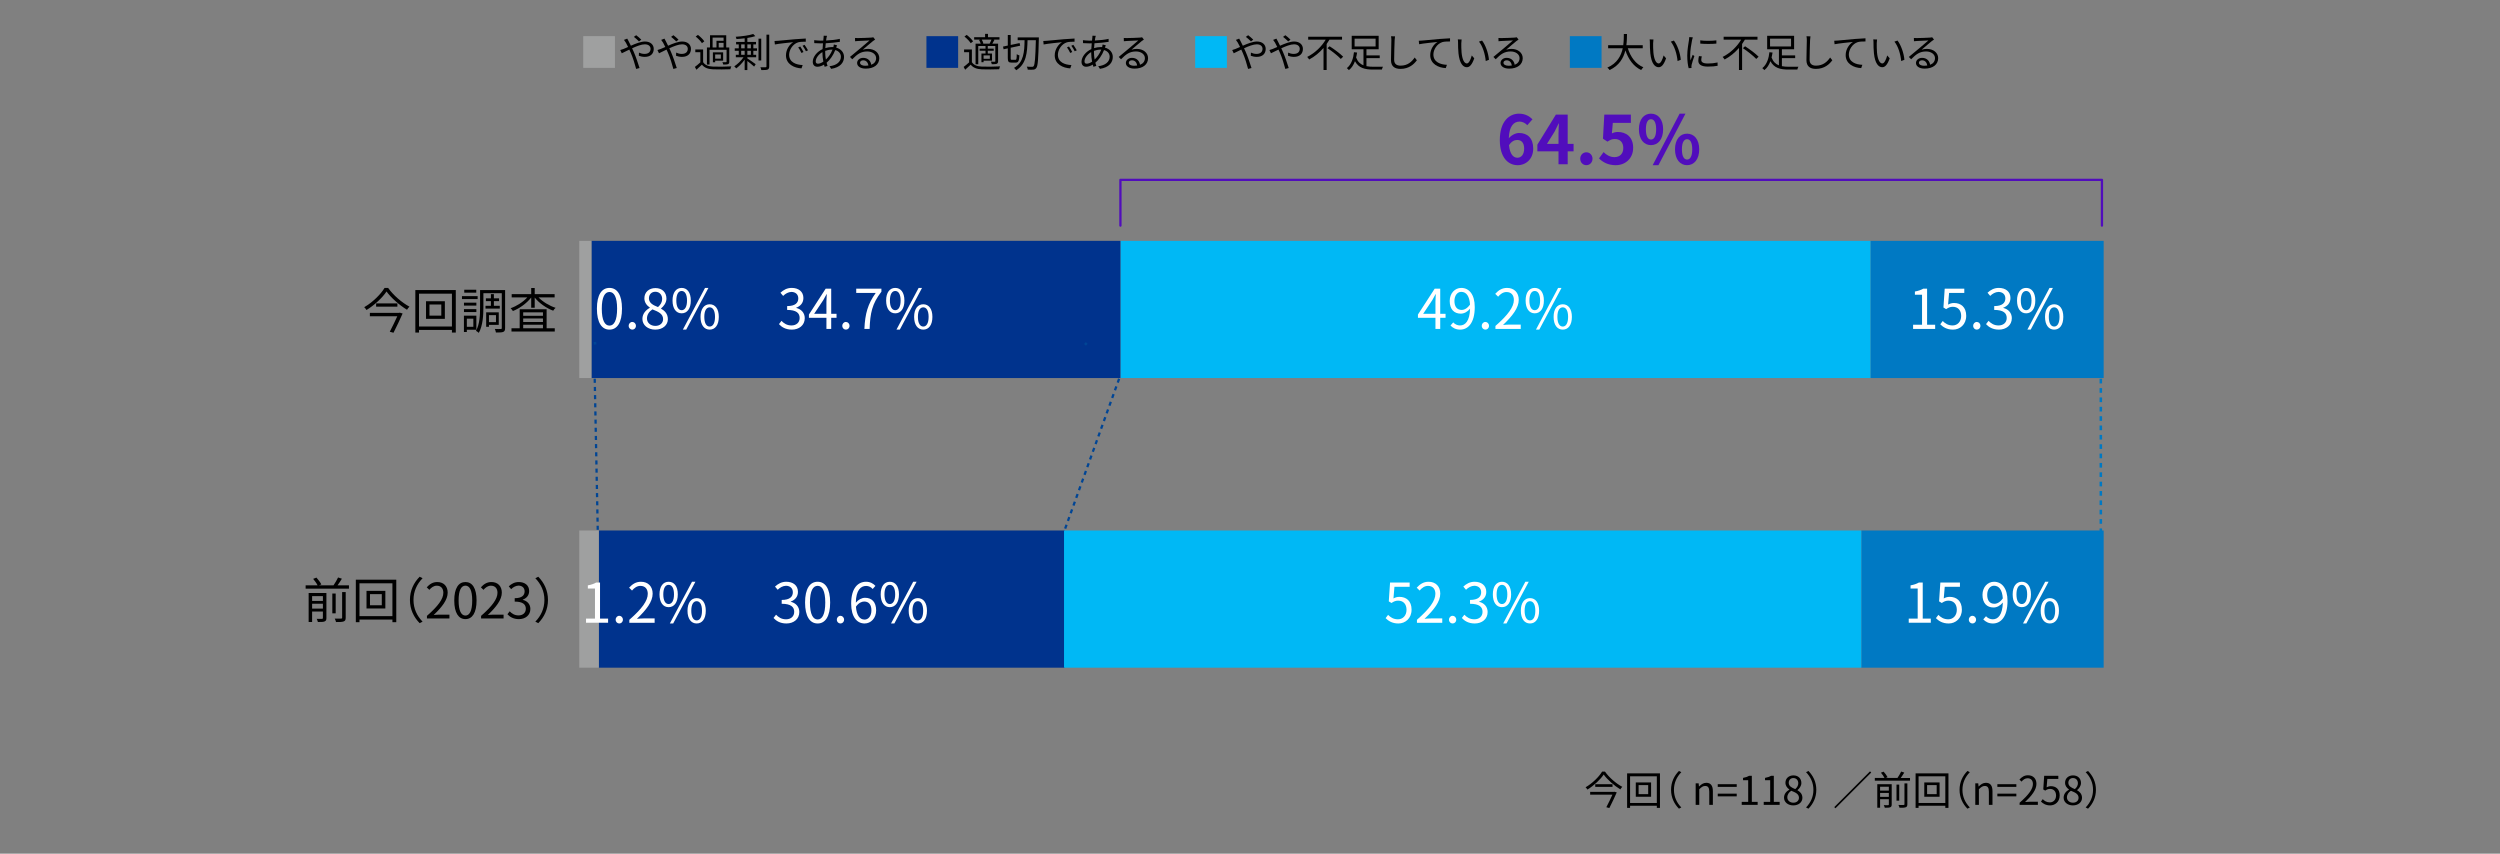 <?xml version="1.0" encoding="UTF-8"?>
<svg id="_レイヤー_1" data-name="レイヤー_1" xmlns="http://www.w3.org/2000/svg" viewBox="0 0 820 280">
  <rect x="0" y="0" width="820" height="280" fill="#808080" stroke="none"/>
  <g>
    <path d="M526.436,253.093c1.352,1.924,3.653,3.913,5.681,4.992-.247.221-.481.546-.65.832-2.002-1.209-4.277-3.211-5.46-4.875-1.04,1.599-3.146,3.601-5.33,4.94-.117-.222-.39-.547-.611-.755,2.236-1.286,4.407-3.432,5.421-5.135h.949ZM529.542,259.684l.754.222c-.624,1.442-1.612,3.536-2.431,5.135l-.988-.272c.663-1.274,1.469-2.926,2.002-4.121h-7.307v-.91h7.8l.169-.053ZM528.906,257.214v.884h-5.668v-.884h5.668Z"/>
    <path d="M544.467,253.665v11.323h-1.027v-.702h-8.775v.702h-.975v-11.323h10.777ZM543.439,263.376v-8.749h-8.775v8.749h8.775ZM541.555,256.642v4.693h-5.018v-4.693h5.018ZM540.605,257.513h-3.146v2.965h3.146v-2.965Z"/>
    <path d="M548.106,259.06c0-2.534,1.027-4.602,2.587-6.188l.78.402c-1.495,1.548-2.418,3.472-2.418,5.785,0,2.314.923,4.238,2.418,5.786l-.78.402c-1.56-1.586-2.587-3.653-2.587-6.188Z"/>
    <path d="M556.18,256.941h.975l.104,1.014h.039c.676-.663,1.404-1.196,2.366-1.196,1.482,0,2.158.962,2.158,2.77v4.472h-1.183v-4.316c0-1.325-.403-1.885-1.339-1.885-.729,0-1.222.364-1.938,1.079v5.122h-1.183v-7.059Z"/>
    <path d="M563.42,257.214h6.227v.884h-6.227v-.884ZM563.42,260.321h6.227v.884h-6.227v-.884Z"/>
    <path d="M571.285,263.012h2.119v-7.11h-1.69v-.755c.845-.155,1.456-.377,1.976-.676h.91v8.541h1.911v.988h-5.226v-.988Z"/>
    <path d="M578.5,263.012h2.119v-7.11h-1.69v-.755c.845-.155,1.456-.377,1.976-.676h.91v8.541h1.911v.988h-5.226v-.988Z"/>
    <path d="M585.156,261.634c0-1.273.884-2.158,1.755-2.626v-.064c-.702-.481-1.287-1.196-1.287-2.197,0-1.456,1.118-2.418,2.613-2.418,1.625,0,2.613,1.04,2.613,2.509,0,1.001-.702,1.859-1.274,2.301v.065c.832.48,1.612,1.196,1.612,2.496,0,1.391-1.196,2.47-2.99,2.47-1.755,0-3.042-1.065-3.042-2.535ZM590.057,261.673c0-1.273-1.17-1.755-2.522-2.301-.767.494-1.3,1.248-1.3,2.158,0,1.014.845,1.755,1.989,1.755,1.092,0,1.833-.663,1.833-1.612ZM589.836,256.902c0-.937-.598-1.703-1.625-1.703-.871,0-1.508.624-1.508,1.547,0,1.144,1.027,1.638,2.145,2.08.65-.572.988-1.223.988-1.924Z"/>
    <path d="M595.751,259.06c0,2.535-1.027,4.603-2.587,6.188l-.78-.402c1.495-1.548,2.418-3.472,2.418-5.786,0-2.313-.923-4.237-2.418-5.785l.78-.402c1.56,1.586,2.587,3.653,2.587,6.188Z"/>
    <path d="M613.366,253.002l.39.39-11.727,11.727-.39-.39,11.727-11.727Z"/>
    <path d="M626.483,255.173v.884h-11.544v-.884h3.185c-.234-.507-.741-1.209-1.183-1.729l.884-.338c.507.546,1.053,1.313,1.3,1.82l-.637.247h3.875c.442-.624.936-1.482,1.222-2.106l1.014.339c-.351.598-.78,1.234-1.157,1.768h3.042ZM620.477,263.883c0,.494-.117.741-.468.897-.364.156-.923.156-1.807.156-.052-.247-.182-.599-.312-.846.65.026,1.235.026,1.404.014.195-.014.247-.065.247-.234v-1.729h-2.873v2.795h-.923v-7.723h4.732v6.669ZM616.668,258.046v1.274h2.873v-1.274h-2.873ZM619.541,261.374v-1.3h-2.873v1.3h2.873ZM622.947,262.622h-.897v-5.278h.897v5.278ZM624.663,256.954h.949v6.825c0,.585-.13.845-.52,1.001-.416.156-1.066.182-2.054.169-.052-.26-.208-.663-.351-.923.793.025,1.495.025,1.69.013.221-.013.286-.064.286-.26v-6.825Z"/>
    <path d="M639.093,253.665v11.323h-1.027v-.702h-8.775v.702h-.975v-11.323h10.777ZM638.066,263.376v-8.749h-8.775v8.749h8.775ZM636.181,256.642v4.693h-5.018v-4.693h5.018ZM635.232,257.513h-3.146v2.965h3.146v-2.965Z"/>
    <path d="M642.733,259.06c0-2.534,1.027-4.602,2.587-6.188l.78.402c-1.495,1.548-2.418,3.472-2.418,5.785,0,2.314.923,4.238,2.418,5.786l-.78.402c-1.56-1.586-2.587-3.653-2.587-6.188Z"/>
    <path d="M647.894,256.941h.975l.104,1.014h.039c.676-.663,1.404-1.196,2.366-1.196,1.482,0,2.158.962,2.158,2.77v4.472h-1.183v-4.316c0-1.325-.403-1.885-1.339-1.885-.728,0-1.222.364-1.937,1.079v5.122h-1.183v-7.059Z"/>
    <path d="M655.135,257.214h6.227v.884h-6.227v-.884ZM655.135,260.321h6.227v.884h-6.227v-.884Z"/>
    <path d="M662.428,263.298c2.99-2.612,4.368-4.511,4.368-6.148,0-1.093-.572-1.886-1.755-1.886-.78,0-1.456.481-1.976,1.105l-.689-.676c.78-.846,1.599-1.404,2.808-1.404,1.703,0,2.769,1.118,2.769,2.821,0,1.897-1.495,3.835-3.731,5.954.494-.039,1.079-.091,1.56-.091h2.639v1.026h-5.993v-.702Z"/>
    <path d="M669.435,262.908l.585-.78c.546.546,1.235,1.054,2.34,1.054,1.118,0,2.028-.858,2.028-2.25,0-1.364-.78-2.171-1.976-2.171-.637,0-1.04.195-1.586.56l-.637-.391.299-4.459h4.641v1.015h-3.601l-.234,2.756c.416-.234.845-.377,1.417-.377,1.586,0,2.873.936,2.873,3.029,0,2.093-1.508,3.275-3.12,3.275-1.482,0-2.392-.624-3.029-1.261Z"/>
    <path d="M676.87,261.634c0-1.273.884-2.158,1.755-2.626v-.064c-.702-.481-1.287-1.196-1.287-2.197,0-1.456,1.118-2.418,2.613-2.418,1.625,0,2.613,1.04,2.613,2.509,0,1.001-.702,1.859-1.274,2.301v.065c.832.48,1.612,1.196,1.612,2.496,0,1.391-1.196,2.47-2.99,2.47-1.755,0-3.042-1.065-3.042-2.535ZM681.771,261.673c0-1.273-1.17-1.755-2.522-2.301-.767.494-1.3,1.248-1.3,2.158,0,1.014.845,1.755,1.989,1.755,1.092,0,1.833-.663,1.833-1.612ZM681.55,256.902c0-.937-.598-1.703-1.625-1.703-.871,0-1.508.624-1.508,1.547,0,1.144,1.027,1.638,2.146,2.08.65-.572.988-1.223.988-1.924Z"/>
    <path d="M687.465,259.06c0,2.535-1.027,4.603-2.587,6.188l-.78-.402c1.495-1.548,2.418-3.472,2.418-5.786,0-2.313-.923-4.237-2.418-5.785l.78-.402c1.56,1.586,2.587,3.653,2.587,6.188Z"/>
  </g>
  <g>
    <path d="M201.701,11.859v10.4h-10.4v-10.4h10.4Z" style="fill: #9fa0a0;"/>
    <path d="M205.73,12.666c.104.208.325.624.455.845.221.429.481.949.741,1.482,1.547-.689,3.289-1.378,4.628-1.378,1.781,0,2.873,1.026,2.873,2.431,0,1.482-.949,2.613-2.964,2.613-.715,0-1.443-.182-1.924-.364l.039-1.04c.481.234,1.131.429,1.82.429,1.417,0,1.989-.767,1.989-1.677,0-.78-.598-1.469-1.872-1.469-1.118,0-2.704.611-4.186,1.3.169.352.338.715.494,1.066.702,1.586,1.508,3.991,1.95,5.408l-1.118.299c-.403-1.521-1.014-3.602-1.755-5.278-.156-.364-.325-.728-.481-1.066-.988.481-1.885.949-2.47,1.209l-.507-1.065c.377-.104.832-.26,1.066-.352.429-.169.949-.402,1.508-.649-.26-.572-.507-1.054-.728-1.417-.156-.273-.416-.65-.624-.91l1.066-.416ZM209.591,13.589c-.494-.494-1.118-1.092-1.677-1.495l.754-.546c.429.325,1.196.949,1.677,1.456l-.754.585Z"/>
    <path d="M217.937,12.666c.104.208.325.624.455.845.221.429.481.949.741,1.482,1.547-.689,3.289-1.378,4.628-1.378,1.781,0,2.873,1.026,2.873,2.431,0,1.482-.949,2.613-2.964,2.613-.715,0-1.443-.182-1.924-.364l.039-1.04c.48.234,1.131.429,1.819.429,1.417,0,1.989-.767,1.989-1.677,0-.78-.598-1.469-1.872-1.469-1.118,0-2.704.611-4.187,1.3.17.352.339.715.494,1.066.702,1.586,1.509,3.991,1.95,5.408l-1.118.299c-.402-1.521-1.014-3.602-1.755-5.278-.156-.364-.325-.728-.481-1.066-.988.481-1.885.949-2.47,1.209l-.507-1.065c.377-.104.832-.26,1.066-.352.429-.169.949-.402,1.508-.649-.26-.572-.507-1.054-.728-1.417-.156-.273-.416-.65-.624-.91l1.066-.416ZM221.798,13.589c-.494-.494-1.118-1.092-1.677-1.495l.754-.546c.429.325,1.195.949,1.677,1.456l-.754.585Z"/>
    <path d="M230.625,20.388c.611.963,1.755,1.404,3.276,1.456,1.43.065,4.42.026,5.98-.077-.117.221-.273.663-.312.948-1.456.065-4.199.092-5.655.026-1.703-.065-2.873-.52-3.679-1.534-.572.56-1.17,1.105-1.808,1.664l-.507-.923c.546-.403,1.209-.949,1.794-1.495v-3.328h-1.65v-.91h2.561v4.173ZM230.236,14.161c-.391-.65-1.261-1.547-2.055-2.171l.741-.547c.793.599,1.69,1.482,2.094,2.119l-.78.599ZM232.732,21.168h-.858v-5.603h1.015v-3.991h5.316v3.991h1.001v4.653c0,.442-.077.677-.402.807-.312.143-.807.143-1.586.143-.039-.221-.156-.559-.261-.78.546.014,1.027.014,1.157.014.156-.014.208-.065.208-.183v-3.887h-5.59v4.836ZM233.733,15.565h1.273v-2.185h2.327v-1.053h-3.601v3.237ZM237.191,19.907h-2.613v.507h-.754v-3.25h3.367v2.743ZM236.437,17.854h-1.859v1.378h1.859v-1.378ZM237.333,15.565v-1.509h-1.599v1.509h1.599Z"/>
    <path d="M247.097,15.851h1.209v.807h-1.209v1.312h.923v.819h-2.887v.351c.702.442,2.314,1.6,2.73,1.925l-.507.779c-.442-.402-1.456-1.248-2.224-1.833v2.978h-.884v-3.419c-.806,1.131-1.858,2.21-2.756,2.86-.169-.222-.455-.521-.65-.689,1.027-.637,2.236-1.807,3.029-2.951h-2.522v-.819h.963v-1.312h-1.313v-.807h1.313v-1.287h-.871v-.806h2.808v-1.196c-.91.117-1.833.195-2.69.247-.026-.194-.144-.546-.247-.754,2.027-.13,4.472-.455,5.746-.91l.688.702c-.715.247-1.625.442-2.613.599v1.312h2.835v.806h-.871v1.287ZM243.106,15.851h1.144v-1.287h-1.144v1.287ZM243.106,17.97h1.144v-1.312h-1.144v1.312ZM245.133,14.563v1.287h1.157v-1.287h-1.157ZM246.291,16.657h-1.157v1.312h1.157v-1.312ZM249.684,19.829h-.897v-7.15h.897v7.15ZM252.31,11.379v10.388c0,.598-.156.884-.533,1.053-.377.143-1.001.169-2.067.169-.039-.247-.182-.676-.312-.937.793.026,1.482.026,1.69.014.221-.014.312-.078.312-.299v-10.388h.91Z"/>
    <path d="M255.182,13.381c.846-.078,3.276-.312,5.643-.52,1.404-.117,2.613-.183,3.471-.222v1.04c-.74,0-1.858.014-2.521.208-1.833.585-2.938,2.548-2.938,4.069,0,2.509,2.341,3.302,4.434,3.38l-.377,1.093c-2.379-.104-5.097-1.379-5.097-4.252,0-2.002,1.209-3.64,2.393-4.342-1.131.13-4.642.468-6.032.754l-.117-1.144c.494-.014.897-.039,1.144-.065ZM263.542,17.06l-.663.312c-.299-.624-.676-1.3-1.065-1.833l.663-.286c.299.429.793,1.235,1.065,1.807ZM265.024,16.501l-.676.312c-.312-.624-.689-1.262-1.105-1.808l.65-.299c.312.429.818,1.222,1.131,1.794Z"/>
    <path d="M274.268,15.617c1.612.429,2.574,1.625,2.574,3.042,0,1.846-1.223,3.458-4.212,3.926l-.56-.871c2.314-.247,3.744-1.442,3.744-3.106,0-.976-.637-1.859-1.846-2.185-.715,1.82-1.755,3.237-2.848,4.16.104.364.208.715.312,1.04l-.949.286c-.064-.221-.143-.455-.208-.715-.702.429-1.469.702-2.158.702-.871,0-1.534-.521-1.534-1.625,0-1.651,1.443-3.354,3.211-4.16.026-.65.092-1.301.144-1.898-.273.013-.533.013-.78.013-.559,0-1.56-.052-2.08-.078l-.025-.975c.441.065,1.572.156,2.119.156.285,0,.571,0,.857-.014.039-.377.078-.715.104-.987.025-.208.039-.455.039-.611l1.092.026c-.065.169-.117.402-.156.571-.052.273-.104.599-.156.976,1.625-.078,3.186-.247,4.512-.546l.013.975c-1.352.221-3.068.391-4.641.468-.053.494-.092,1.04-.131,1.587.716-.222,1.509-.339,2.158-.339.156,0,.312,0,.469.014l.038-.117c.053-.195.117-.533.131-.741l1.04.26c-.078.169-.183.521-.261.716l-.013.052ZM269.757,17.086c-1.248.715-2.197,1.989-2.197,3.029,0,.52.247.78.728.78.494,0,1.118-.222,1.769-.677-.183-.923-.299-1.949-.299-2.912v-.221ZM272.851,16.28c-.832,0-1.573.182-2.185.402v.508c0,.818.092,1.599.222,2.34.845-.793,1.612-1.833,2.171-3.25h-.208Z"/>
    <path d="M287.045,12.978c-.234.156-.52.352-.715.494-.637.481-2.366,2.002-3.354,2.834.585-.194,1.17-.272,1.742-.272,2.146,0,3.692,1.3,3.692,3.042,0,2.08-1.729,3.432-4.446,3.432-1.755,0-2.834-.779-2.834-1.846,0-.884.793-1.69,1.989-1.69,1.611,0,2.482,1.079,2.651,2.275,1.015-.39,1.6-1.131,1.6-2.184,0-1.262-1.274-2.185-2.899-2.185-2.119,0-3.289.897-4.927,2.562l-.754-.768c1.065-.884,2.717-2.262,3.471-2.886.715-.599,2.314-1.95,2.951-2.522-.676.026-3.211.144-3.874.183-.299.013-.598.025-.871.077l-.026-1.078c.286.038.65.038.91.038.663,0,3.719-.091,4.395-.155.377-.039.559-.065.702-.104l.598.754ZM284.823,21.493c-.117-1.014-.729-1.716-1.703-1.716-.585,0-1.027.351-1.027.793,0,.637.741,1.001,1.703,1.001.364,0,.715-.026,1.027-.078Z"/>
    <path d="M314.269,11.859v10.4h-10.4v-10.4h10.4Z" style="fill: #00338d;"/>
    <path d="M318.78,20.388c.611.963,1.755,1.404,3.276,1.456,1.43.065,4.42.026,5.98-.077-.117.221-.273.663-.312.948-1.456.065-4.199.092-5.655.026-1.703-.065-2.873-.52-3.679-1.534-.572.56-1.17,1.105-1.808,1.664l-.507-.923c.546-.403,1.209-.949,1.794-1.495v-3.328h-1.65v-.91h2.561v4.173ZM318.39,14.161c-.391-.65-1.261-1.547-2.055-2.171l.741-.547c.793.599,1.69,1.482,2.094,2.119l-.78.599ZM321.588,12.991h-2.067v-.78h3.588v-1.092h.949v1.092h3.771v.78h-2.002l.338.091c-.234.441-.481.896-.689,1.248h1.898v5.72c0,.469-.091.716-.43.871-.338.13-.871.144-1.638.144-.039-.234-.169-.599-.299-.832.585.025,1.092.025,1.261.013.156,0,.195-.052.195-.195v-4.953h-2.471v.871h1.95v.663h-1.95v.937h1.392v2.34h-2.77v.494h-.702v-2.834h1.34v-.937h-1.938v-.663h1.938v-.871h-2.379v5.98h-.885v-6.747h1.69c-.104-.377-.325-.858-.546-1.223l.455-.116ZM324.591,14.291c.208-.352.455-.884.611-1.3h-3.198c.247.39.468.923.546,1.273l-.234.065h2.418l-.143-.039ZM324.669,18.178h-2.055v1.118h2.055v-1.118Z"/>
    <path d="M333.067,19.621c.338,0,.403-.338.429-1.859.222.183.611.352.871.416-.104,1.794-.338,2.354-1.222,2.354h-1.365c-.962,0-1.222-.312-1.222-1.469v-3.198l-1.392.299-.169-.884,1.561-.338v-3.459h.949v3.264l2.925-.624.182.871-3.106.663v3.419c0,.468.052.546.402.546h1.157ZM340.75,12.263s-.014.403-.014.533c-.169,6.63-.299,8.814-.818,9.478-.273.402-.56.52-1.001.572-.416.052-1.145.038-1.82,0-.013-.286-.143-.702-.312-.988.754.064,1.442.064,1.741.064.222.014.364-.039.508-.221.39-.481.571-2.639.728-8.516h-2.73c-.091,4.044-.39,7.865-3.73,9.854-.144-.247-.469-.585-.702-.767,3.198-1.781,3.406-5.33,3.458-9.088h-2.262v-.923h6.955Z"/>
    <path d="M343.336,13.381c.846-.078,3.276-.312,5.643-.52,1.404-.117,2.613-.183,3.471-.222v1.04c-.74,0-1.858.014-2.521.208-1.833.585-2.938,2.548-2.938,4.069,0,2.509,2.341,3.302,4.434,3.38l-.377,1.093c-2.379-.104-5.097-1.379-5.097-4.252,0-2.002,1.209-3.64,2.393-4.342-1.131.13-4.642.468-6.032.754l-.117-1.144c.494-.014.897-.039,1.144-.065ZM351.696,17.06l-.663.312c-.299-.624-.676-1.3-1.065-1.833l.663-.286c.299.429.793,1.235,1.065,1.807ZM353.178,16.501l-.676.312c-.312-.624-.689-1.262-1.105-1.808l.65-.299c.312.429.818,1.222,1.131,1.794Z"/>
    <path d="M362.421,15.617c1.612.429,2.574,1.625,2.574,3.042,0,1.846-1.222,3.458-4.212,3.926l-.56-.871c2.314-.247,3.744-1.442,3.744-3.106,0-.976-.637-1.859-1.846-2.185-.715,1.82-1.755,3.237-2.848,4.16.104.364.208.715.312,1.04l-.949.286c-.065-.221-.143-.455-.208-.715-.702.429-1.469.702-2.158.702-.871,0-1.534-.521-1.534-1.625,0-1.651,1.443-3.354,3.212-4.16.025-.65.091-1.301.143-1.898-.273.013-.533.013-.78.013-.559,0-1.56-.052-2.08-.078l-.025-.975c.441.065,1.572.156,2.118.156.286,0,.572,0,.858-.014.039-.377.078-.715.104-.987.025-.208.039-.455.039-.611l1.092.026c-.065.169-.117.402-.156.571-.052.273-.104.599-.156.976,1.625-.078,3.186-.247,4.512-.546l.013.975c-1.352.221-3.068.391-4.642.468-.052.494-.091,1.04-.13,1.587.716-.222,1.509-.339,2.158-.339.156,0,.312,0,.468.014l.039-.117c.053-.195.117-.533.131-.741l1.04.26c-.078.169-.183.521-.261.716l-.013.052ZM357.911,17.086c-1.248.715-2.197,1.989-2.197,3.029,0,.52.247.78.728.78.494,0,1.118-.222,1.769-.677-.183-.923-.299-1.949-.299-2.912v-.221ZM361.004,16.28c-.832,0-1.573.182-2.185.402v.508c0,.818.092,1.599.222,2.34.845-.793,1.611-1.833,2.171-3.25h-.208Z"/>
    <path d="M375.2,12.978c-.234.156-.52.352-.715.494-.637.481-2.366,2.002-3.354,2.834.585-.194,1.17-.272,1.742-.272,2.146,0,3.692,1.3,3.692,3.042,0,2.08-1.729,3.432-4.446,3.432-1.755,0-2.834-.779-2.834-1.846,0-.884.793-1.69,1.989-1.69,1.611,0,2.482,1.079,2.651,2.275,1.015-.39,1.6-1.131,1.6-2.184,0-1.262-1.274-2.185-2.899-2.185-2.119,0-3.289.897-4.927,2.562l-.754-.768c1.065-.884,2.717-2.262,3.471-2.886.715-.599,2.314-1.95,2.951-2.522-.676.026-3.211.144-3.874.183-.299.013-.598.025-.871.077l-.026-1.078c.286.038.65.038.91.038.663,0,3.719-.091,4.395-.155.377-.039.559-.065.702-.104l.598.754ZM372.977,21.493c-.117-1.014-.729-1.716-1.703-1.716-.585,0-1.027.351-1.027.793,0,.637.741,1.001,1.703,1.001.364,0,.715-.026,1.027-.078Z"/>
    <path d="M402.422,11.859v10.4h-10.4v-10.4h10.4Z" style="fill: #00b8f5;"/>
    <path d="M406.453,12.666c.104.208.325.624.455.845.221.429.481.949.741,1.482,1.547-.689,3.289-1.378,4.628-1.378,1.781,0,2.873,1.026,2.873,2.431,0,1.482-.949,2.613-2.964,2.613-.715,0-1.443-.182-1.924-.364l.039-1.04c.48.234,1.131.429,1.819.429,1.417,0,1.989-.767,1.989-1.677,0-.78-.598-1.469-1.872-1.469-1.118,0-2.704.611-4.187,1.3.17.352.339.715.494,1.066.702,1.586,1.509,3.991,1.95,5.408l-1.118.299c-.402-1.521-1.014-3.602-1.755-5.278-.156-.364-.325-.728-.48-1.066-.988.481-1.886.949-2.471,1.209l-.507-1.065c.377-.104.832-.26,1.066-.352.429-.169.948-.402,1.508-.649-.26-.572-.507-1.054-.729-1.417-.155-.273-.416-.65-.624-.91l1.066-.416ZM410.314,13.589c-.494-.494-1.118-1.092-1.677-1.495l.754-.546c.429.325,1.195.949,1.677,1.456l-.754.585Z"/>
    <path d="M418.66,12.666c.104.208.325.624.455.845.221.429.481.949.741,1.482,1.547-.689,3.289-1.378,4.628-1.378,1.781,0,2.873,1.026,2.873,2.431,0,1.482-.949,2.613-2.964,2.613-.715,0-1.443-.182-1.924-.364l.039-1.04c.48.234,1.131.429,1.819.429,1.417,0,1.989-.767,1.989-1.677,0-.78-.598-1.469-1.872-1.469-1.118,0-2.704.611-4.187,1.3.17.352.339.715.494,1.066.702,1.586,1.509,3.991,1.95,5.408l-1.118.299c-.402-1.521-1.014-3.602-1.755-5.278-.156-.364-.325-.728-.48-1.066-.988.481-1.886.949-2.471,1.209l-.507-1.065c.377-.104.832-.26,1.066-.352.429-.169.948-.402,1.508-.649-.26-.572-.507-1.054-.729-1.417-.155-.273-.416-.65-.624-.91l1.066-.416ZM422.521,13.589c-.494-.494-1.118-1.092-1.677-1.495l.754-.546c.429.325,1.195.949,1.677,1.456l-.754.585Z"/>
    <path d="M436.066,13.004c-.286.481-.599.949-.924,1.43v8.528h-1.026v-7.228c-1.313,1.495-2.899,2.834-4.706,3.783-.144-.247-.455-.624-.65-.846,2.562-1.287,4.784-3.445,6.071-5.668h-5.746v-.962h11.103v.962h-4.121ZM436.118,15.175c1.508.976,3.484,2.432,4.433,3.419l-.767.741c-.923-.988-2.847-2.521-4.381-3.536l.715-.624Z"/>
    <path d="M448.195,21.701c.688.143,1.442.195,2.262.195.403,0,2.613,0,3.159-.014-.143.234-.299.663-.351.937h-2.86c-2.756,0-4.745-.494-5.98-2.743-.429,1.157-1.066,2.21-1.989,2.925-.155-.194-.48-.52-.676-.649,1.534-1.184,2.158-3.367,2.34-5.227l1.027.117c-.078.533-.182,1.079-.325,1.625.521,1.365,1.339,2.145,2.418,2.561v-5.265h-3.861v-4.407h8.841v4.407h-4.004v2.002h4.354v.897h-4.354v2.639ZM444.307,15.24h6.891v-2.549h-6.891v2.549Z"/>
    <path d="M457.568,11.912c-.065.416-.104.871-.13,1.287-.053,1.456-.156,4.498-.156,6.422,0,1.417.91,1.911,2.106,1.911,2.366,0,3.705-1.326,4.628-2.665l.715.896c-.871,1.223-2.535,2.835-5.369,2.835-1.846,0-3.12-.78-3.12-2.873,0-1.911.13-5.162.13-6.526,0-.469-.039-.924-.117-1.301l1.313.014Z"/>
    <path d="M466.499,13.303c.846-.078,3.276-.325,5.643-.52,1.404-.117,2.613-.183,3.471-.222v1.04c-.728,0-1.858.014-2.521.208-1.833.585-2.938,2.535-2.938,4.057,0,2.521,2.34,3.315,4.434,3.393l-.377,1.079c-2.38-.091-5.097-1.364-5.097-4.238,0-2.015,1.209-3.64,2.393-4.342-1.132.13-4.642.468-6.032.754l-.117-1.144c.494-.014.896-.039,1.144-.065Z"/>
    <path d="M479.305,14.2c-.013.806,0,1.989.091,3.042.208,2.158.832,3.575,1.742,3.575.663,0,1.261-1.326,1.6-2.626l.818.936c-.767,2.185-1.56,2.925-2.443,2.925-1.21,0-2.38-1.209-2.73-4.55-.13-1.118-.144-2.678-.144-3.432,0-.3-.013-.832-.077-1.145l1.248.026c-.053.312-.092.91-.104,1.248ZM488.379,19.608l-1.053.416c-.221-2.314-1.001-4.862-2.223-6.37l1.014-.352c1.157,1.495,2.08,4.135,2.262,6.306Z"/>
    <path d="M498.089,12.978c-.234.156-.52.352-.715.494-.637.481-2.366,2.002-3.354,2.834.585-.194,1.17-.272,1.742-.272,2.146,0,3.692,1.3,3.692,3.042,0,2.08-1.729,3.432-4.446,3.432-1.755,0-2.834-.779-2.834-1.846,0-.884.793-1.69,1.989-1.69,1.611,0,2.482,1.079,2.651,2.275,1.015-.39,1.6-1.131,1.6-2.184,0-1.262-1.274-2.185-2.899-2.185-2.119,0-3.289.897-4.927,2.562l-.754-.768c1.065-.884,2.717-2.262,3.471-2.886.715-.599,2.314-1.95,2.951-2.522-.676.026-3.211.144-3.874.183-.299.013-.599.025-.871.077l-.026-1.078c.286.038.65.038.91.038.663,0,3.719-.091,4.395-.155.377-.039.559-.065.702-.104l.598.754ZM495.867,21.493c-.117-1.014-.729-1.716-1.703-1.716-.585,0-1.027.351-1.027.793,0,.637.741,1.001,1.703,1.001.364,0,.715-.026,1.027-.078Z"/>
    <path d="M525.312,11.859v10.4h-10.4v-10.4h10.4Z" style="fill: #0079c3;"/>
    <path d="M533.918,15.825c.91,2.86,2.6,5.213,5.108,6.24-.233.221-.559.624-.728.91-2.496-1.184-4.147-3.484-5.174-6.436-.624,2.496-2.028,4.992-5.188,6.436-.144-.261-.455-.599-.729-.793,3.225-1.404,4.524-3.9,5.058-6.357h-4.797v-.988h4.953c.194-1.365.182-2.665.194-3.692h1.04c-.013,1.04-.025,2.327-.208,3.692h5.369v.988h-4.9Z"/>
    <path d="M542.225,14.2c-.013.806,0,1.989.091,3.042.208,2.158.832,3.575,1.742,3.575.663,0,1.261-1.326,1.6-2.626l.818.936c-.767,2.185-1.56,2.925-2.443,2.925-1.21,0-2.38-1.209-2.73-4.55-.13-1.118-.144-2.678-.144-3.432,0-.3-.013-.832-.077-1.145l1.248.026c-.053.312-.092.91-.104,1.248ZM551.299,19.608l-1.053.416c-.221-2.314-1.001-4.862-2.223-6.37l1.014-.352c1.157,1.495,2.08,4.135,2.262,6.306Z"/>
    <path d="M555.25,12.25c-.078.221-.195.637-.247.871-.247,1.183-.624,3.484-.624,4.927,0,.624.026,1.145.104,1.769.221-.585.507-1.339.715-1.847l.559.416c-.325.91-.793,2.275-.91,2.887-.039.182-.064.429-.064.571l.039.455-.937.065c-.26-.91-.468-2.393-.468-4.134,0-1.898.416-4.108.572-5.161.039-.3.091-.638.091-.91l1.17.091ZM558.189,18.49c-.117.468-.169.832-.169,1.183,0,.585.39,1.157,2.158,1.157,1.156,0,2.145-.104,3.185-.338l.013,1.092c-.793.156-1.872.26-3.211.26-2.158,0-3.12-.715-3.12-1.924,0-.468.091-.975.208-1.521l.937.091ZM557.682,13.238c1.403.233,4.004.182,5.291,0v1.065c-1.378.144-3.874.144-5.278,0l-.013-1.065Z"/>
    <path d="M572.333,13.004c-.286.481-.599.949-.924,1.43v8.528h-1.026v-7.228c-1.313,1.495-2.899,2.834-4.706,3.783-.144-.247-.455-.624-.65-.846,2.562-1.287,4.784-3.445,6.071-5.668h-5.746v-.962h11.103v.962h-4.121ZM572.384,15.175c1.508.976,3.484,2.432,4.433,3.419l-.767.741c-.923-.988-2.847-2.521-4.381-3.536l.715-.624Z"/>
    <path d="M584.461,21.701c.688.143,1.442.195,2.262.195.403,0,2.613,0,3.159-.014-.143.234-.299.663-.351.937h-2.86c-2.756,0-4.745-.494-5.98-2.743-.429,1.157-1.066,2.21-1.989,2.925-.156-.194-.48-.52-.676-.649,1.534-1.184,2.158-3.367,2.34-5.227l1.027.117c-.078.533-.182,1.079-.325,1.625.521,1.365,1.339,2.145,2.418,2.561v-5.265h-3.861v-4.407h8.841v4.407h-4.004v2.002h4.354v.897h-4.354v2.639ZM580.574,15.24h6.891v-2.549h-6.891v2.549Z"/>
    <path d="M593.834,11.912c-.065.416-.104.871-.13,1.287-.052,1.456-.156,4.498-.156,6.422,0,1.417.91,1.911,2.106,1.911,2.365,0,3.705-1.326,4.628-2.665l.715.896c-.871,1.223-2.535,2.835-5.369,2.835-1.846,0-3.12-.78-3.12-2.873,0-1.911.13-5.162.13-6.526,0-.469-.039-.924-.117-1.301l1.313.014Z"/>
    <path d="M602.765,13.303c.846-.078,3.276-.325,5.643-.52,1.404-.117,2.613-.183,3.471-.222v1.04c-.728,0-1.858.014-2.521.208-1.833.585-2.938,2.535-2.938,4.057,0,2.521,2.34,3.315,4.434,3.393l-.377,1.079c-2.38-.091-5.097-1.364-5.097-4.238,0-2.015,1.209-3.64,2.393-4.342-1.132.13-4.642.468-6.032.754l-.117-1.144c.494-.014.896-.039,1.144-.065Z"/>
    <path d="M615.572,14.2c-.013.806,0,1.989.091,3.042.208,2.158.832,3.575,1.742,3.575.663,0,1.262-1.326,1.6-2.626l.818.936c-.767,2.185-1.56,2.925-2.443,2.925-1.209,0-2.38-1.209-2.73-4.55-.13-1.118-.143-2.678-.143-3.432,0-.3-.014-.832-.078-1.145l1.248.026c-.053.312-.092.91-.104,1.248ZM624.646,19.608l-1.053.416c-.221-2.314-1.001-4.862-2.224-6.37l1.015-.352c1.157,1.495,2.08,4.135,2.262,6.306Z"/>
    <path d="M634.355,12.978c-.234.156-.52.352-.715.494-.637.481-2.366,2.002-3.354,2.834.585-.194,1.17-.272,1.742-.272,2.146,0,3.692,1.3,3.692,3.042,0,2.08-1.729,3.432-4.446,3.432-1.755,0-2.834-.779-2.834-1.846,0-.884.793-1.69,1.989-1.69,1.611,0,2.482,1.079,2.651,2.275,1.015-.39,1.6-1.131,1.6-2.184,0-1.262-1.274-2.185-2.899-2.185-2.119,0-3.289.897-4.927,2.562l-.754-.768c1.065-.884,2.717-2.262,3.471-2.886.715-.599,2.314-1.95,2.951-2.522-.676.026-3.211.144-3.874.183-.299.013-.599.025-.871.077l-.026-1.078c.286.038.65.038.91.038.663,0,3.719-.091,4.395-.155.377-.039.559-.065.702-.104l.598.754ZM632.132,21.493c-.117-1.014-.729-1.716-1.703-1.716-.585,0-1.027.351-1.027.793,0,.637.741,1.001,1.703,1.001.364,0,.715-.026,1.027-.078Z"/>
  </g>
  <g>
    <rect x="613.501" y="79" width="76.499" height="45" style="fill: #0079c3;"/>
    <rect x="367.501" y="79" width="246" height="45" style="fill: #00b8f5;"/>
    <rect x="194" y="79" width="173.501" height="45" style="fill: #00338d;"/>
    <rect x="190" y="79" width="4" height="45" style="fill: #9fa0a0;"/>
  </g>
  <rect x="196.411" y="174" width="152.874" height="45" style="fill: #00338d;"/>
  <rect x="610.5" y="174" width="79.5" height="45" style="fill: #0079c3;"/>
  <rect x="349.001" y="174" width="261.499" height="45" style="fill: #00b8f5;"/>
  <rect x="190" y="174" width="6.411" height="45" style="fill: #9fa0a0;"/>
  <path d="M689.438,74.375c-.207,0-.375-.168-.375-.375v-14.625h-321.188v14.625c0,.207-.168.375-.375.375s-.375-.168-.375-.375v-15c0-.207.168-.375.375-.375h321.938c.207,0,.375.168.375.375v15c0,.207-.168.375-.375.375Z" style="fill: #510dbc;"/>
  <g>
    <path d="M500.936,41.066c-.572-.66-1.562-1.188-2.508-1.188-1.871,0-3.411,1.408-3.542,5.479.88-1.078,2.288-1.738,3.344-1.738,2.729,0,4.665,1.629,4.665,5.127,0,3.345-2.332,5.435-5.104,5.435-3.103,0-5.853-2.486-5.853-8.229,0-6.073,3.015-8.67,6.293-8.67,1.98,0,3.433.837,4.423,1.849l-1.716,1.937ZM499.923,48.745c0-1.937-.902-2.838-2.311-2.838-.88,0-1.848.462-2.662,1.716.308,2.971,1.408,4.114,2.772,4.114,1.21,0,2.2-1.012,2.2-2.992Z" style="fill: #510dbc;"/>
    <path d="M516.138,49.647h-1.936v4.225h-3.015v-4.225h-6.931v-2.2l6.073-9.857h3.873v9.593h1.936v2.465ZM511.187,47.183v-3.322c0-.946.088-2.42.132-3.366h-.088c-.396.858-.836,1.761-1.298,2.641l-2.53,4.048h3.785Z" style="fill: #510dbc;"/>
    <path d="M518.314,52.067c0-1.188.858-2.112,2.002-2.112,1.166,0,2.024.925,2.024,2.112,0,1.188-.858,2.112-2.024,2.112-1.144,0-2.002-.924-2.002-2.112Z" style="fill: #510dbc;"/>
    <path d="M524.474,51.958l1.496-2.068c.924.902,2.068,1.65,3.586,1.65,1.694,0,2.882-1.078,2.882-2.993,0-1.892-1.1-2.948-2.75-2.948-.968,0-1.496.242-2.442.858l-1.474-.968.44-7.899h8.713v2.706h-5.918l-.308,3.455c.638-.309,1.21-.463,1.958-.463,2.729,0,5.017,1.629,5.017,5.171,0,3.631-2.684,5.721-5.699,5.721-2.574,0-4.291-1.012-5.5-2.222Z" style="fill: #510dbc;"/>
    <path d="M537.563,42.408c0-3.256,1.628-5.127,3.96-5.127,2.333,0,3.983,1.871,3.983,5.127,0,3.278-1.65,5.193-3.983,5.193-2.332,0-3.96-1.915-3.96-5.193ZM543.218,42.408c0-2.398-.748-3.3-1.694-3.3-.946,0-1.672.901-1.672,3.3s.727,3.366,1.672,3.366c.946,0,1.694-.968,1.694-3.366ZM550.919,37.281h1.914l-8.867,16.898h-1.892l8.845-16.898ZM549.401,48.987c0-3.278,1.65-5.148,3.96-5.148,2.31,0,3.982,1.87,3.982,5.148,0,3.257-1.672,5.192-3.982,5.192-2.311,0-3.96-1.936-3.96-5.192ZM555.056,48.987c0-2.398-.748-3.322-1.694-3.322s-1.694.924-1.694,3.322.748,3.345,1.694,3.345,1.694-.946,1.694-3.345Z" style="fill: #510dbc;"/>
  </g>
  <g>
    <path d="M255.497,106.317l.829-1.08c.774.81,1.782,1.512,3.277,1.512,1.566,0,2.683-.936,2.683-2.448,0-1.585-1.062-2.646-4.105-2.646v-1.261c2.719,0,3.655-1.099,3.655-2.521,0-1.278-.864-2.089-2.232-2.125-1.062.036-1.999.576-2.737,1.314l-.882-1.044c.99-.919,2.161-1.585,3.691-1.585,2.215,0,3.835,1.188,3.835,3.313,0,1.603-.955,2.664-2.359,3.187v.072c1.566.36,2.809,1.548,2.809,3.349,0,2.359-1.891,3.764-4.231,3.764-2.071,0-3.367-.864-4.231-1.801Z" style="fill: #fff;"/>
    <path d="M274.382,104.247h-1.747v3.637h-1.566v-3.637h-5.744v-1.081l5.491-8.48h1.819v8.247h1.747v1.314ZM271.069,102.933v-4.052c0-.647.072-1.71.108-2.395h-.072c-.324.648-.684,1.297-1.062,1.944l-3.007,4.502h4.033Z" style="fill: #fff;"/>
    <path d="M276.269,106.876c0-.738.54-1.279,1.188-1.279.648,0,1.188.541,1.188,1.279,0,.737-.54,1.242-1.188,1.242-.648,0-1.188-.505-1.188-1.242Z" style="fill: #fff;"/>
    <path d="M287.232,96.09h-6.392v-1.404h8.265v.99c-3.097,3.979-3.673,7.04-3.872,12.208h-1.71c.216-5.006,1.134-8.192,3.709-11.794Z" style="fill: #fff;"/>
    <path d="M290.65,98.575c0-2.646,1.188-4.142,2.989-4.142,1.819,0,3.007,1.495,3.007,4.142,0,2.665-1.188,4.195-3.007,4.195-1.8,0-2.989-1.53-2.989-4.195ZM295.404,98.575c0-2.106-.72-3.133-1.765-3.133-1.026,0-1.747,1.026-1.747,3.133s.721,3.169,1.747,3.169c1.044,0,1.765-1.062,1.765-3.169ZM301.31,94.434h1.116l-7.292,13.685h-1.098l7.274-13.685ZM299.833,103.94c0-2.646,1.207-4.141,3.007-4.141,1.801,0,2.989,1.494,2.989,4.141,0,2.665-1.188,4.178-2.989,4.178-1.8,0-3.007-1.513-3.007-4.178ZM304.586,103.94c0-2.106-.72-3.133-1.747-3.133-1.044,0-1.764,1.026-1.764,3.133s.72,3.169,1.764,3.169c1.026,0,1.747-1.062,1.747-3.169Z" style="fill: #fff;"/>
  </g>
  <g>
    <path d="M253.712,202.701l.829-1.08c.774.81,1.782,1.512,3.277,1.512,1.566,0,2.683-.936,2.683-2.448,0-1.585-1.062-2.646-4.105-2.646v-1.261c2.719,0,3.655-1.099,3.655-2.521,0-1.278-.864-2.089-2.232-2.125-1.062.036-1.999.576-2.737,1.314l-.882-1.044c.99-.919,2.161-1.585,3.691-1.585,2.215,0,3.835,1.188,3.835,3.313,0,1.603-.955,2.664-2.359,3.187v.072c1.566.36,2.809,1.548,2.809,3.349,0,2.359-1.891,3.764-4.231,3.764-2.071,0-3.367-.864-4.231-1.801Z" style="fill: #fff;"/>
    <path d="M264.062,197.624c0-4.592,1.603-6.807,4.123-6.807,2.503,0,4.105,2.232,4.105,6.807,0,4.591-1.603,6.878-4.105,6.878-2.521,0-4.123-2.287-4.123-6.878ZM270.688,197.624c0-3.854-1.008-5.474-2.503-5.474-1.512,0-2.521,1.62-2.521,5.474,0,3.889,1.008,5.563,2.521,5.563,1.495,0,2.503-1.675,2.503-5.563Z" style="fill: #fff;"/>
    <path d="M274.484,203.26c0-.738.54-1.279,1.188-1.279.648,0,1.188.541,1.188,1.279,0,.737-.54,1.242-1.188,1.242-.648,0-1.188-.505-1.188-1.242Z" style="fill: #fff;"/>
    <path d="M286.24,193.194c-.522-.63-1.314-1.009-2.125-1.009-1.801,0-3.331,1.387-3.403,5.492.811-.99,1.963-1.603,3.007-1.603,2.233,0,3.655,1.387,3.655,4.142,0,2.557-1.729,4.285-3.781,4.285-2.539,0-4.411-2.179-4.411-6.536,0-5.168,2.323-7.148,4.879-7.148,1.369,0,2.359.576,3.079,1.351l-.9,1.026ZM285.826,200.217c0-1.783-.774-2.917-2.377-2.917-.828,0-1.836.468-2.701,1.692.198,2.736,1.188,4.231,2.845,4.231,1.261,0,2.233-1.207,2.233-3.007Z" style="fill: #fff;"/>
    <path d="M288.865,194.959c0-2.646,1.188-4.142,2.989-4.142,1.819,0,3.007,1.495,3.007,4.142,0,2.665-1.188,4.195-3.007,4.195-1.8,0-2.989-1.53-2.989-4.195ZM293.619,194.959c0-2.106-.72-3.133-1.765-3.133-1.026,0-1.747,1.026-1.747,3.133s.721,3.169,1.747,3.169c1.044,0,1.765-1.062,1.765-3.169ZM299.524,190.817h1.116l-7.292,13.685h-1.098l7.274-13.685ZM298.048,200.324c0-2.646,1.207-4.141,3.007-4.141,1.801,0,2.989,1.494,2.989,4.141,0,2.665-1.188,4.178-2.989,4.178-1.8,0-3.007-1.513-3.007-4.178ZM302.801,200.324c0-2.106-.72-3.133-1.747-3.133-1.044,0-1.764,1.026-1.764,3.133s.72,3.169,1.764,3.169c1.026,0,1.747-1.062,1.747-3.169Z" style="fill: #fff;"/>
  </g>
  <g>
    <path d="M454.48,202.755l.81-1.08c.756.756,1.71,1.458,3.241,1.458,1.549,0,2.809-1.188,2.809-3.114,0-1.891-1.081-3.007-2.737-3.007-.882,0-1.44.27-2.197.773l-.882-.54.414-6.176h6.428v1.404h-4.988l-.324,3.817c.576-.324,1.17-.521,1.962-.521,2.197,0,3.979,1.296,3.979,4.194,0,2.899-2.088,4.538-4.321,4.538-2.052,0-3.313-.864-4.195-1.747Z" style="fill: #fff;"/>
    <path d="M464.757,203.295c4.142-3.619,6.05-6.247,6.05-8.517,0-1.512-.792-2.61-2.431-2.61-1.08,0-2.017.666-2.737,1.53l-.954-.937c1.081-1.17,2.215-1.944,3.889-1.944,2.359,0,3.835,1.549,3.835,3.907,0,2.629-2.07,5.312-5.167,8.246.684-.054,1.495-.126,2.161-.126h3.655v1.423h-8.301v-.973Z" style="fill: #fff;"/>
    <path d="M475.27,203.26c0-.738.54-1.279,1.188-1.279.648,0,1.188.541,1.188,1.279,0,.737-.54,1.242-1.188,1.242-.648,0-1.188-.505-1.188-1.242Z" style="fill: #fff;"/>
    <path d="M479.481,202.701l.829-1.08c.774.81,1.782,1.512,3.277,1.512,1.566,0,2.683-.936,2.683-2.448,0-1.585-1.062-2.646-4.105-2.646v-1.261c2.719,0,3.655-1.099,3.655-2.521,0-1.278-.864-2.089-2.232-2.125-1.062.036-1.999.576-2.737,1.314l-.882-1.044c.99-.919,2.161-1.585,3.691-1.585,2.215,0,3.835,1.188,3.835,3.313,0,1.603-.955,2.664-2.359,3.187v.072c1.566.36,2.809,1.548,2.809,3.349,0,2.359-1.891,3.764-4.231,3.764-2.071,0-3.367-.864-4.231-1.801Z" style="fill: #fff;"/>
    <path d="M489.651,194.959c0-2.646,1.188-4.142,2.989-4.142,1.819,0,3.007,1.495,3.007,4.142,0,2.665-1.188,4.195-3.007,4.195-1.8,0-2.989-1.53-2.989-4.195ZM494.404,194.959c0-2.106-.72-3.133-1.765-3.133-1.026,0-1.747,1.026-1.747,3.133s.721,3.169,1.747,3.169c1.044,0,1.765-1.062,1.765-3.169ZM500.31,190.817h1.116l-7.292,13.685h-1.098l7.274-13.685ZM498.833,200.324c0-2.646,1.207-4.141,3.007-4.141,1.801,0,2.989,1.494,2.989,4.141,0,2.665-1.188,4.178-2.989,4.178-1.8,0-3.007-1.513-3.007-4.178ZM503.587,200.324c0-2.106-.72-3.133-1.747-3.133-1.044,0-1.764,1.026-1.764,3.133s.72,3.169,1.764,3.169c1.026,0,1.747-1.062,1.747-3.169Z" style="fill: #fff;"/>
  </g>
  <g>
    <path d="M626.065,202.899h2.935v-9.85h-2.341v-1.044c1.17-.216,2.017-.522,2.737-.937h1.26v11.83h2.647v1.368h-7.238v-1.368Z" style="fill: #fff;"/>
    <path d="M634.975,202.755l.811-1.08c.756.756,1.71,1.458,3.241,1.458,1.549,0,2.809-1.188,2.809-3.114,0-1.891-1.081-3.007-2.737-3.007-.882,0-1.44.27-2.197.773l-.882-.54.414-6.176h6.428v1.404h-4.988l-.324,3.817c.576-.324,1.17-.521,1.962-.521,2.197,0,3.979,1.296,3.979,4.194,0,2.899-2.088,4.538-4.321,4.538-2.052,0-3.313-.864-4.195-1.747Z" style="fill: #fff;"/>
    <path d="M645.775,203.26c0-.738.54-1.279,1.188-1.279.648,0,1.188.541,1.188,1.279,0,.737-.54,1.242-1.188,1.242-.648,0-1.188-.505-1.188-1.242Z" style="fill: #fff;"/>
    <path d="M651.409,202.125c.558.63,1.368,1.008,2.214,1.008,1.71,0,3.187-1.404,3.313-5.509-.792.99-1.927,1.638-3.043,1.638-2.196,0-3.637-1.422-3.637-4.159,0-2.557,1.729-4.285,3.781-4.285,2.539,0,4.429,2.089,4.429,6.284,0,5.348-2.305,7.4-4.789,7.4-1.422,0-2.431-.576-3.169-1.351l.9-1.026ZM656.918,196.273c-.18-2.719-1.188-4.159-2.881-4.159-1.26,0-2.232,1.188-2.232,2.988,0,1.783.792,2.936,2.358,2.936.882,0,1.873-.505,2.755-1.765Z" style="fill: #fff;"/>
    <path d="M660.156,194.959c0-2.646,1.188-4.142,2.989-4.142,1.819,0,3.007,1.495,3.007,4.142,0,2.665-1.188,4.195-3.007,4.195-1.8,0-2.989-1.53-2.989-4.195ZM664.91,194.959c0-2.106-.72-3.133-1.765-3.133-1.026,0-1.747,1.026-1.747,3.133s.721,3.169,1.747,3.169c1.044,0,1.765-1.062,1.765-3.169ZM670.815,190.817h1.116l-7.292,13.685h-1.098l7.274-13.685ZM669.339,200.324c0-2.646,1.207-4.141,3.007-4.141,1.801,0,2.989,1.494,2.989,4.141,0,2.665-1.188,4.178-2.989,4.178-1.8,0-3.007-1.513-3.007-4.178ZM674.092,200.324c0-2.106-.72-3.133-1.747-3.133-1.044,0-1.764,1.026-1.764,3.133s.72,3.169,1.764,3.169c1.026,0,1.747-1.062,1.747-3.169Z" style="fill: #fff;"/>
  </g>
  <g>
    <path d="M192.217,202.899h2.935v-9.85h-2.341v-1.044c1.17-.216,2.017-.522,2.737-.937h1.26v11.83h2.647v1.368h-7.238v-1.368Z" style="fill: #fff;"/>
    <path d="M201.937,203.26c0-.738.54-1.279,1.188-1.279.648,0,1.188.541,1.188,1.279,0,.737-.54,1.242-1.188,1.242-.648,0-1.188-.505-1.188-1.242Z" style="fill: #fff;"/>
    <path d="M206.418,203.295c4.142-3.619,6.05-6.247,6.05-8.517,0-1.512-.792-2.61-2.431-2.61-1.08,0-2.017.666-2.737,1.53l-.954-.937c1.081-1.17,2.215-1.944,3.889-1.944,2.359,0,3.835,1.549,3.835,3.907,0,2.629-2.07,5.312-5.167,8.246.684-.054,1.495-.126,2.161-.126h3.655v1.423h-8.301v-.973Z" style="fill: #fff;"/>
    <path d="M216.318,194.959c0-2.646,1.188-4.142,2.989-4.142,1.819,0,3.007,1.495,3.007,4.142,0,2.665-1.188,4.195-3.007,4.195-1.8,0-2.989-1.53-2.989-4.195ZM221.071,194.959c0-2.106-.72-3.133-1.765-3.133-1.026,0-1.746,1.026-1.746,3.133s.72,3.169,1.746,3.169c1.044,0,1.765-1.062,1.765-3.169ZM226.977,190.817h1.116l-7.292,13.685h-1.098l7.274-13.685ZM225.5,200.324c0-2.646,1.207-4.141,3.007-4.141,1.8,0,2.989,1.494,2.989,4.141,0,2.665-1.188,4.178-2.989,4.178-1.801,0-3.007-1.513-3.007-4.178ZM230.254,200.324c0-2.106-.72-3.133-1.746-3.133-1.044,0-1.765,1.026-1.765,3.133s.72,3.169,1.765,3.169c1.026,0,1.746-1.062,1.746-3.169Z" style="fill: #fff;"/>
  </g>
  <g>
    <path d="M195.786,101.24c0-4.592,1.603-6.807,4.123-6.807,2.503,0,4.105,2.232,4.105,6.807,0,4.591-1.603,6.878-4.105,6.878-2.521,0-4.123-2.287-4.123-6.878ZM202.412,101.24c0-3.854-1.008-5.474-2.503-5.474-1.512,0-2.521,1.62-2.521,5.474,0,3.889,1.008,5.563,2.521,5.563,1.495,0,2.503-1.675,2.503-5.563Z" style="fill: #fff;"/>
    <path d="M206.208,106.875c0-.737.54-1.278,1.188-1.278.648,0,1.188.541,1.188,1.278,0,.738-.54,1.243-1.188,1.243-.648,0-1.188-.505-1.188-1.243Z" style="fill: #fff;"/>
    <path d="M210.708,104.606c0-1.765,1.225-2.988,2.431-3.637v-.09c-.973-.666-1.783-1.656-1.783-3.043,0-2.017,1.548-3.349,3.619-3.349,2.25,0,3.619,1.439,3.619,3.475,0,1.387-.973,2.574-1.765,3.187v.091c1.152.666,2.232,1.656,2.232,3.457,0,1.926-1.656,3.421-4.141,3.421-2.431,0-4.213-1.477-4.213-3.512ZM217.496,104.661c0-1.765-1.621-2.431-3.493-3.188-1.062.685-1.801,1.729-1.801,2.989,0,1.404,1.17,2.431,2.755,2.431,1.512,0,2.539-.918,2.539-2.232ZM217.189,98.053c0-1.296-.828-2.358-2.25-2.358-1.207,0-2.088.864-2.088,2.143,0,1.584,1.422,2.269,2.971,2.881.9-.792,1.368-1.692,1.368-2.665Z" style="fill: #fff;"/>
    <path d="M220.589,98.575c0-2.647,1.188-4.142,2.989-4.142,1.819,0,3.007,1.494,3.007,4.142,0,2.665-1.188,4.195-3.007,4.195-1.8,0-2.989-1.53-2.989-4.195ZM225.343,98.575c0-2.106-.72-3.133-1.765-3.133-1.026,0-1.746,1.026-1.746,3.133s.72,3.169,1.746,3.169c1.044,0,1.765-1.062,1.765-3.169ZM231.249,94.434h1.116l-7.292,13.685h-1.098l7.274-13.685ZM229.772,103.94c0-2.646,1.207-4.141,3.007-4.141,1.8,0,2.989,1.494,2.989,4.141,0,2.665-1.188,4.178-2.989,4.178-1.801,0-3.007-1.513-3.007-4.178ZM234.525,103.94c0-2.106-.72-3.133-1.746-3.133-1.044,0-1.765,1.026-1.765,3.133s.72,3.169,1.765,3.169c1.026,0,1.746-1.062,1.746-3.169Z" style="fill: #fff;"/>
  </g>
  <g>
    <path d="M627.493,106.516h2.935v-9.85h-2.341v-1.044c1.17-.216,2.017-.522,2.737-.937h1.26v11.83h2.647v1.368h-7.238v-1.368Z" style="fill: #fff;"/>
    <path d="M636.402,106.371l.811-1.08c.756.756,1.71,1.458,3.241,1.458,1.549,0,2.809-1.188,2.809-3.114,0-1.891-1.081-3.007-2.737-3.007-.882,0-1.44.27-2.197.774l-.882-.541.414-6.176h6.428v1.404h-4.988l-.324,3.817c.576-.324,1.17-.522,1.962-.522,2.197,0,3.979,1.297,3.979,4.195,0,2.899-2.088,4.538-4.321,4.538-2.052,0-3.313-.864-4.195-1.747Z" style="fill: #fff;"/>
    <path d="M647.203,106.875c0-.737.54-1.278,1.188-1.278.648,0,1.188.541,1.188,1.278,0,.738-.54,1.243-1.188,1.243-.648,0-1.188-.505-1.188-1.243Z" style="fill: #fff;"/>
    <path d="M651.414,106.317l.829-1.08c.774.81,1.782,1.512,3.277,1.512,1.566,0,2.683-.936,2.683-2.448,0-1.585-1.062-2.646-4.105-2.646v-1.261c2.719,0,3.655-1.099,3.655-2.521,0-1.278-.864-2.089-2.232-2.125-1.062.036-1.999.576-2.737,1.314l-.882-1.044c.99-.919,2.161-1.585,3.691-1.585,2.215,0,3.835,1.188,3.835,3.313,0,1.603-.955,2.664-2.359,3.187v.072c1.566.36,2.809,1.549,2.809,3.349,0,2.359-1.891,3.764-4.231,3.764-2.071,0-3.367-.864-4.231-1.801Z" style="fill: #fff;"/>
    <path d="M661.584,98.575c0-2.647,1.188-4.142,2.989-4.142,1.819,0,3.007,1.494,3.007,4.142,0,2.665-1.188,4.195-3.007,4.195-1.8,0-2.989-1.53-2.989-4.195ZM666.337,98.575c0-2.106-.72-3.133-1.765-3.133-1.026,0-1.747,1.026-1.747,3.133s.721,3.169,1.747,3.169c1.044,0,1.765-1.062,1.765-3.169ZM672.243,94.434h1.116l-7.292,13.685h-1.098l7.274-13.685ZM670.767,103.94c0-2.646,1.207-4.141,3.007-4.141,1.801,0,2.989,1.494,2.989,4.141,0,2.665-1.188,4.178-2.989,4.178-1.8,0-3.007-1.513-3.007-4.178ZM675.52,103.94c0-2.106-.72-3.133-1.747-3.133-1.044,0-1.764,1.026-1.764,3.133s.72,3.169,1.764,3.169c1.026,0,1.747-1.062,1.747-3.169Z" style="fill: #fff;"/>
  </g>
  <g>
    <path d="M474.142,104.247h-1.747v3.637h-1.566v-3.637h-5.744v-1.081l5.492-8.48h1.819v8.247h1.747v1.314ZM470.829,102.933v-4.052c0-.648.072-1.71.108-2.395h-.072c-.324.648-.684,1.297-1.062,1.944l-3.007,4.502h4.033Z" style="fill: #fff;"/>
    <path d="M476.659,105.741c.559.63,1.369,1.008,2.215,1.008,1.71,0,3.187-1.404,3.313-5.509-.792.99-1.926,1.638-3.043,1.638-2.197,0-3.637-1.422-3.637-4.159,0-2.557,1.729-4.285,3.781-4.285,2.539,0,4.43,2.089,4.43,6.284,0,5.348-2.305,7.4-4.79,7.4-1.422,0-2.431-.576-3.169-1.351l.9-1.026ZM482.169,99.89c-.18-2.719-1.188-4.159-2.881-4.159-1.26,0-2.232,1.188-2.232,2.988,0,1.783.792,2.936,2.358,2.936.882,0,1.873-.505,2.755-1.765Z" style="fill: #fff;"/>
    <path d="M486.019,106.875c0-.737.54-1.278,1.188-1.278.648,0,1.188.541,1.188,1.278,0,.738-.54,1.243-1.188,1.243-.648,0-1.188-.505-1.188-1.243Z" style="fill: #fff;"/>
    <path d="M490.501,106.911c4.141-3.619,6.05-6.247,6.05-8.517,0-1.512-.792-2.61-2.431-2.61-1.08,0-2.017.666-2.737,1.53l-.954-.937c1.08-1.17,2.215-1.944,3.889-1.944,2.359,0,3.835,1.549,3.835,3.907,0,2.629-2.07,5.312-5.167,8.247.685-.055,1.495-.127,2.161-.127h3.655v1.423h-8.3v-.973Z" style="fill: #fff;"/>
    <path d="M500.4,98.575c0-2.647,1.188-4.142,2.989-4.142,1.819,0,3.007,1.494,3.007,4.142,0,2.665-1.188,4.195-3.007,4.195-1.8,0-2.989-1.53-2.989-4.195ZM505.154,98.575c0-2.106-.72-3.133-1.765-3.133-1.026,0-1.747,1.026-1.747,3.133s.721,3.169,1.747,3.169c1.044,0,1.765-1.062,1.765-3.169ZM511.06,94.434h1.116l-7.292,13.685h-1.098l7.274-13.685ZM509.583,103.94c0-2.646,1.207-4.141,3.007-4.141,1.801,0,2.989,1.494,2.989,4.141,0,2.665-1.188,4.178-2.989,4.178-1.8,0-3.007-1.513-3.007-4.178ZM514.336,103.94c0-2.106-.72-3.133-1.747-3.133-1.044,0-1.764,1.026-1.764,3.133s.72,3.169,1.764,3.169c1.026,0,1.747-1.062,1.747-3.169Z" style="fill: #fff;"/>
  </g>
  <rect x="656.72" y="113.293" width=".833" height=".833" style="fill: #0079c3;"/>
  <path d="M689.485,174.73h-.833v-1.396h.833v1.396ZM689.485,171.801h-.833v-1.535h.833v1.535ZM689.485,168.731h-.833v-1.534h.833v1.534ZM689.485,165.662h-.833v-1.534h.833v1.534ZM689.485,162.594h-.833v-1.535h.833v1.535ZM689.485,159.524h-.833v-1.534h.833v1.534ZM689.485,156.455h-.833v-1.534h.833v1.534ZM689.485,153.386h-.833v-1.534h.833v1.534ZM689.485,150.317h-.833v-1.535h.833v1.535ZM689.485,147.248h-.833v-1.534h.833v1.534ZM689.485,144.179h-.833v-1.534h.833v1.534ZM689.485,141.11h-.833v-1.535h.833v1.535ZM689.485,138.041h-.833v-1.534h.833v1.534ZM689.485,134.972h-.833v-1.534h.833v1.534ZM689.485,131.903h-.833v-1.535h.833v1.535ZM689.485,128.834h-.833v-1.534h.833v1.534ZM689.485,125.765h-.833v-1.534h.833v1.534Z" style="fill: #0079c3;"/>
  <rect x="355.741" y="112.385" width=".833" height=".833" transform="translate(36.127 305.553) rotate(-48.634)" style="fill: #004595;"/>
  <path d="M349.726,173.511l-.706-.254.454-1.26.706.254-.454,1.26ZM350.634,170.99l-.706-.254.454-1.261.706.254-.454,1.261ZM351.541,168.47l-.706-.254.454-1.261.706.254-.454,1.261ZM352.449,165.949l-.706-.254.454-1.261.706.254-.454,1.261ZM353.356,163.428l-.706-.254.454-1.26.706.254-.454,1.26ZM354.263,160.907l-.705-.254.454-1.26.706.254-.455,1.26ZM355.171,158.387l-.706-.254.454-1.261.706.254-.454,1.261ZM356.078,155.866l-.706-.254.454-1.261.706.254-.454,1.261ZM356.986,153.346l-.706-.254.454-1.261.706.254-.454,1.261ZM357.893,150.824l-.706-.254.454-1.26.706.254-.454,1.26ZM358.801,148.304l-.706-.254.454-1.26.706.254-.454,1.26ZM359.708,145.783l-.706-.254.454-1.261.706.254-.454,1.261ZM360.616,143.263l-.706-.254.454-1.261.706.254-.454,1.261ZM361.523,140.742l-.706-.254.454-1.261.706.254-.454,1.261ZM362.431,138.222l-.706-.254.454-1.261.706.254-.454,1.261ZM363.338,135.7l-.706-.254.454-1.26.706.254-.454,1.26ZM364.245,133.18l-.706-.254.454-1.26.705.254-.454,1.26ZM365.153,130.659l-.706-.254.454-1.261.706.254-.454,1.261ZM366.06,128.139l-.706-.254.454-1.261.706.254-.454,1.261ZM366.968,125.618l-.706-.254.454-1.261.706.254-.454,1.261Z" style="fill: #004595;"/>
  <polygon points="194.785 113.03 194.724 112.199 195.555 112.139 195.616 112.97 194.785 113.03" style="fill: #004595;"/>
  <path d="M195.685,173.791l-.027-1.34.75-.016.027,1.34-.75.016ZM195.631,171.112l-.027-1.339.75-.016.027,1.339-.75.016ZM195.577,168.434l-.027-1.339.75-.016.027,1.339-.75.016ZM195.524,165.755l-.027-1.339.75-.016.027,1.339-.75.016ZM195.47,163.077l-.027-1.34.75-.016.027,1.34-.75.016ZM195.417,160.398l-.027-1.34.75-.016.027,1.34-.75.016ZM195.363,157.72l-.026-1.339.75-.016.026,1.339-.75.016ZM195.31,155.041l-.027-1.339.75-.016.027,1.339-.75.016ZM195.256,152.362l-.027-1.339.75-.016.027,1.339-.75.016ZM195.202,149.685l-.027-1.34.75-.016.027,1.34-.75.016ZM195.149,147.006l-.027-1.34.75-.016.027,1.34-.75.016ZM195.095,144.327l-.027-1.339.75-.016.027,1.339-.75.016ZM195.042,141.648l-.027-1.339.75-.016.027,1.339-.75.016ZM194.988,138.97l-.026-1.339.75-.016.026,1.339-.75.016ZM194.935,136.292l-.027-1.34.75-.016.027,1.34-.75.016ZM194.881,133.613l-.027-1.34.75-.016.027,1.34-.75.016ZM194.827,130.935l-.027-1.339.75-.016.027,1.339-.75.016ZM194.774,128.256l-.027-1.339.75-.016.027,1.339-.75.016ZM194.72,125.577l-.027-1.339.75-.016.027,1.339-.75.016Z" style="fill: #004595;"/>
  <g>
    <path d="M127.305,94.435c1.665,2.369,4.498,4.818,6.995,6.146-.304.272-.592.672-.8,1.024-2.465-1.488-5.266-3.953-6.723-6.002-1.281,1.969-3.874,4.434-6.563,6.082-.144-.272-.48-.672-.752-.929,2.753-1.584,5.426-4.226,6.674-6.322h1.169ZM131.13,102.55l.929.272c-.769,1.776-1.985,4.354-2.994,6.322l-1.216-.336c.816-1.568,1.809-3.602,2.465-5.074h-8.996v-1.12h9.604l.208-.064ZM130.346,99.509v1.088h-6.979v-1.088h6.979Z"/>
    <path d="M149.499,95.139v13.941h-1.265v-.864h-10.804v.864h-1.201v-13.941h13.27ZM148.234,107.096v-10.772h-10.804v10.772h10.804ZM145.914,98.805v5.778h-6.179v-5.778h6.179ZM144.745,99.877h-3.874v3.649h3.874v-3.649Z"/>
    <path d="M156.664,98.1h-5.138v-.976h5.138v.976ZM153.126,108.152v.752h-.96v-5.362h4.082v4.61h-3.121ZM156.247,100.229h-4.065v-.944h4.065v.944ZM152.182,101.397h4.065v.96h-4.065v-.96ZM156.215,95.987h-3.938v-.961h3.938v.961ZM153.126,104.519v2.673h2.129v-2.673h-2.129ZM165.675,107.576c0,.704-.144,1.088-.592,1.28-.433.192-1.233.208-2.417.208-.048-.304-.208-.849-.353-1.168.849.048,1.681.031,1.953.016.24,0,.32-.064.32-.336v-11.396h-6.034v4.657c0,2.481-.176,6.003-1.505,8.34-.176-.192-.656-.528-.928-.656,1.249-2.209,1.345-5.33,1.345-7.684v-5.698h8.211v12.438ZM161.017,100.309v-1.536h-1.648v-.912h1.648v-1.377h.977v1.377h1.697v.912h-1.697v1.536h1.937v.913h-4.69v-.913h1.777ZM160.377,106.567v.624h-.913v-4.737h4.13v4.113h-3.217ZM160.377,103.366v2.289h2.305v-2.289h-2.305Z"/>
    <path d="M176.633,97.54c1.409,1.473,3.57,2.769,5.603,3.425-.272.208-.625.656-.784.944-2.209-.815-4.61-2.465-6.067-4.321v3.346h-1.152v-3.361c-1.457,1.904-3.826,3.585-6.002,4.449-.16-.271-.496-.704-.752-.928,1.969-.673,4.098-2.033,5.475-3.554h-5.122v-1.057h6.402v-2.017h1.152v2.017h6.531v1.057h-5.282ZM179.29,107.672h2.673v1.072h-14.197v-1.072h2.689v-6.242h8.835v6.242ZM171.607,102.438v1.137h6.482v-1.137h-6.482ZM178.089,104.455h-6.482v1.168h6.482v-1.168ZM171.607,107.672h6.482v-1.168h-6.482v1.168Z"/>
  </g>
  <g>
    <path d="M114.459,191.996v1.088h-14.213v-1.088h3.921c-.288-.625-.913-1.489-1.457-2.129l1.088-.417c.624.673,1.296,1.617,1.601,2.241l-.784.305h4.77c.544-.769,1.152-1.825,1.504-2.594l1.249.416c-.432.736-.96,1.521-1.425,2.178h3.746ZM107.064,202.72c0,.608-.144.913-.576,1.104-.448.192-1.136.192-2.225.192-.064-.305-.224-.736-.384-1.041.8.032,1.521.032,1.729.017.24-.017.304-.08.304-.288v-2.129h-3.538v3.441h-1.136v-9.508h5.826v8.211ZM102.375,195.533v1.568h3.538v-1.568h-3.538ZM105.912,199.631v-1.601h-3.538v1.601h3.538ZM110.106,201.167h-1.104v-6.498h1.104v6.498ZM112.219,194.188h1.168v8.403c0,.721-.16,1.041-.64,1.232-.512.192-1.312.225-2.529.208-.064-.32-.256-.816-.432-1.136.977.031,1.841.031,2.081.016.272-.016.352-.08.352-.32v-8.403Z"/>
    <path d="M129.979,190.139v13.941h-1.265v-.864h-10.804v.864h-1.201v-13.941h13.27ZM128.715,202.096v-10.772h-10.804v10.772h10.804ZM126.394,193.805v5.778h-6.179v-5.778h6.179ZM125.226,194.877h-3.874v3.649h3.874v-3.649Z"/>
    <path d="M134.458,196.781c0-3.121,1.265-5.666,3.185-7.619l.96.496c-1.841,1.905-2.977,4.274-2.977,7.123,0,2.85,1.136,5.219,2.977,7.123l-.96.496c-1.92-1.952-3.185-4.498-3.185-7.619Z"/>
    <path d="M140.038,202c3.682-3.218,5.378-5.555,5.378-7.571,0-1.345-.704-2.321-2.161-2.321-.96,0-1.792.593-2.433,1.36l-.849-.832c.96-1.04,1.969-1.729,3.458-1.729,2.097,0,3.409,1.377,3.409,3.474,0,2.337-1.84,4.722-4.594,7.331.608-.049,1.329-.112,1.921-.112h3.25v1.265h-7.379v-.864Z"/>
    <path d="M148.998,196.958c0-4.082,1.425-6.051,3.666-6.051,2.225,0,3.649,1.984,3.649,6.051,0,4.081-1.424,6.114-3.649,6.114-2.241,0-3.666-2.033-3.666-6.114ZM154.888,196.958c0-3.426-.896-4.866-2.225-4.866-1.344,0-2.241,1.44-2.241,4.866,0,3.457.896,4.945,2.241,4.945,1.329,0,2.225-1.488,2.225-4.945Z"/>
    <path d="M157.797,202c3.682-3.218,5.378-5.555,5.378-7.571,0-1.345-.704-2.321-2.161-2.321-.96,0-1.792.593-2.433,1.36l-.849-.832c.96-1.04,1.969-1.729,3.458-1.729,2.097,0,3.409,1.377,3.409,3.474,0,2.337-1.84,4.722-4.594,7.331.608-.049,1.329-.112,1.921-.112h3.25v1.265h-7.379v-.864Z"/>
    <path d="M166.438,201.472l.736-.961c.688.721,1.584,1.345,2.913,1.345,1.393,0,2.385-.832,2.385-2.177,0-1.408-.944-2.353-3.649-2.353v-1.121c2.417,0,3.25-.977,3.25-2.24,0-1.137-.769-1.857-1.985-1.89-.944.032-1.777.513-2.433,1.169l-.784-.929c.88-.816,1.92-1.408,3.281-1.408,1.969,0,3.409,1.057,3.409,2.945,0,1.425-.848,2.369-2.097,2.833v.064c1.393.319,2.497,1.376,2.497,2.977,0,2.097-1.681,3.346-3.762,3.346-1.841,0-2.993-.769-3.761-1.601Z"/>
    <path d="M179.735,196.781c0,3.121-1.264,5.667-3.185,7.619l-.96-.496c1.841-1.904,2.977-4.273,2.977-7.123,0-2.849-1.136-5.218-2.977-7.123l.96-.496c1.921,1.953,3.185,4.498,3.185,7.619Z"/>
  </g>
</svg>